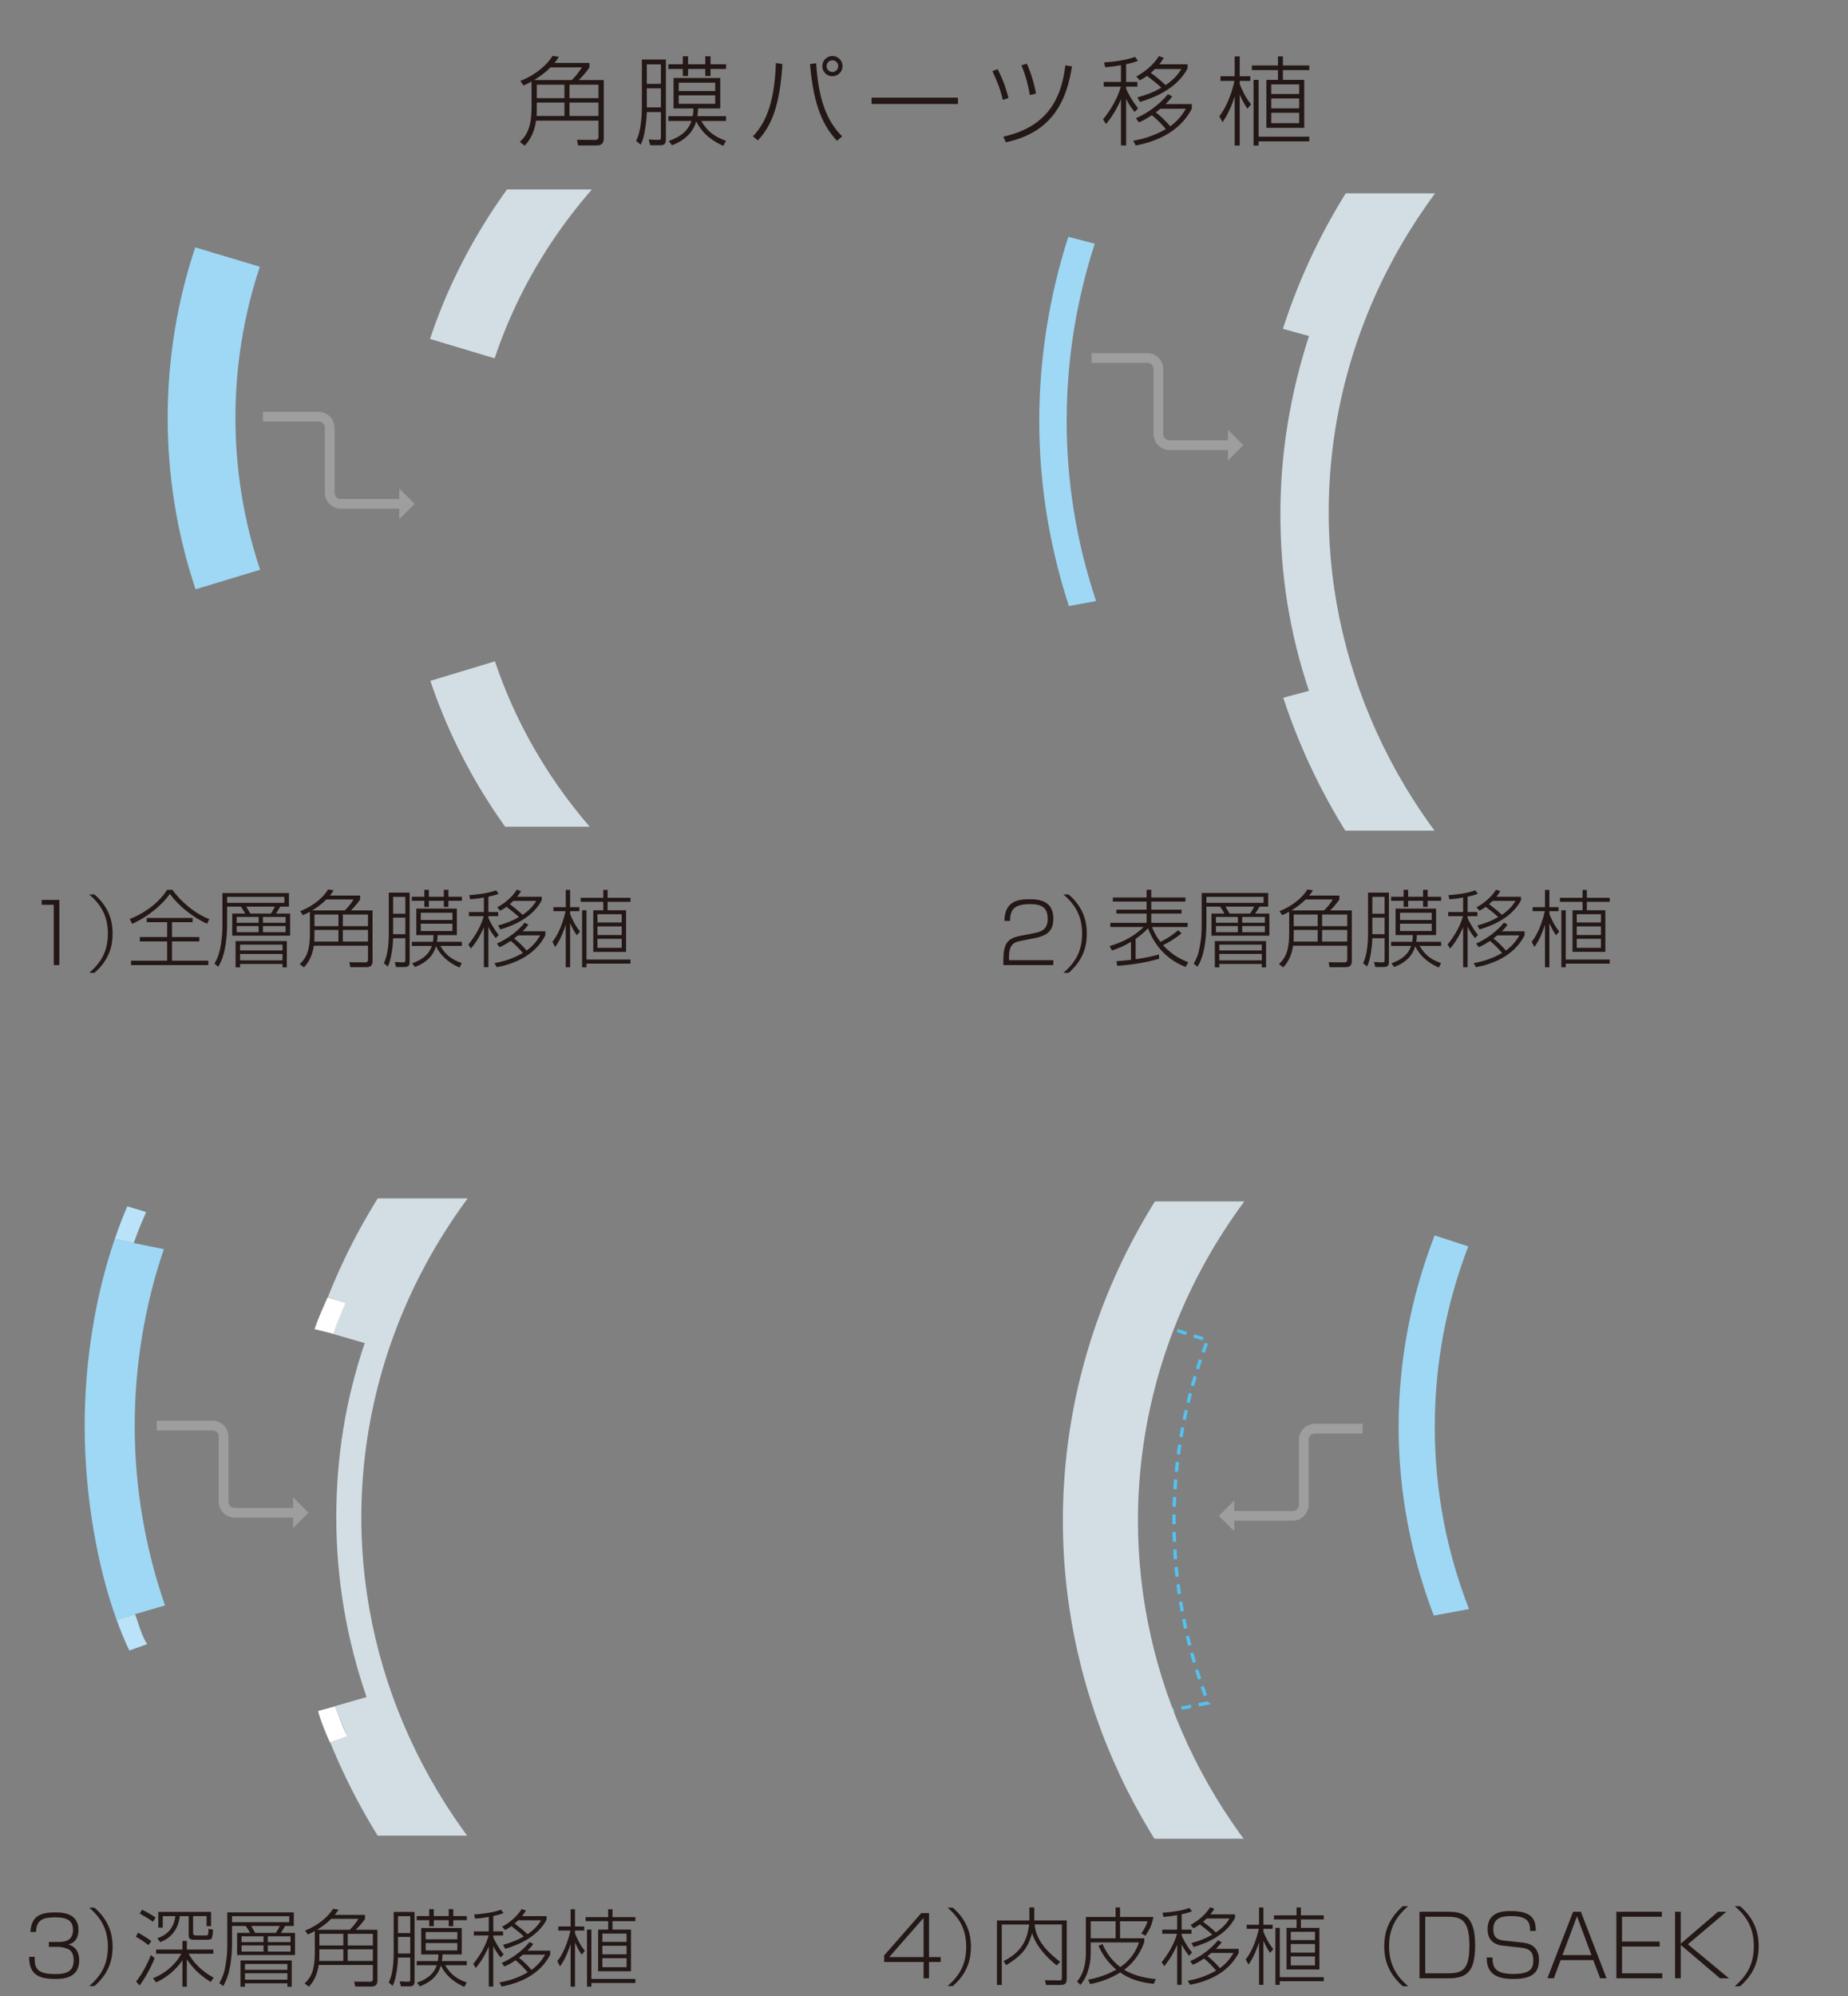 <?xml version="1.0" encoding="utf-8"?>
<!-- Generator: Adobe Illustrator 16.0.4, SVG Export Plug-In . SVG Version: 6.00 Build 0)  -->
<!DOCTYPE svg PUBLIC "-//W3C//DTD SVG 1.1//EN" "http://www.w3.org/Graphics/SVG/1.1/DTD/svg11.dtd">
<svg version="1.1" id="レイヤー_1" xmlns="http://www.w3.org/2000/svg" xmlns:xlink="http://www.w3.org/1999/xlink" x="0px"
	 y="0px" width="380px" height="410.253px" viewBox="0 -33.747 380 410.253" enable-background="new 0 -33.747 380 410.253"
	 xml:space="preserve">
<rect x="0" y="-33.747" width="380" height="410.253" fill="#808080" stroke="none"/>
<g>
	<g>
		<g>
			<defs>
				<rect id="SVGID_1_" x="14.748" y="5.192" width="148.653" height="130.979"/>
			</defs>
			<clipPath id="SVGID_2_">
				<use xlink:href="#SVGID_1_"  overflow="visible"/>
			</clipPath>
			<g clip-path="url(#SVGID_2_)">
				<g>
					<path fill="#D3DEE4" d="M101.712,39.907l-13.285-3.995c5.808-17.441,16.078-33.57,29.698-46.635l9.898,9.313
						C115.952,10.169,106.854,24.455,101.712,39.907z"/>
					<path fill="#D3DEE4" d="M120.958,155.251c-15.002-13.494-26.226-30.458-32.46-49.059l13.278-4.014
						c5.521,16.474,15.468,31.503,28.763,43.462L120.958,155.251z"/>
				</g>
			</g>
		</g>
	</g>
</g>
<g>
	<path fill="#9ED8F5" d="M294.823,298.312l7.243-1.344c-4.55-11.665-7.037-24.283-7.037-37.453c0-13.031,2.434-25.521,6.894-37.084
		L295,220.175c-4.814,12.426-7.406,25.709-7.406,39.34C287.593,272.871,290.115,285.983,294.823,298.312z"/>
</g>
<g>
	<path fill="none" stroke="#54C2F0" stroke-width="0.682" stroke-miterlimit="10" stroke-dasharray="2,1.6,0,0" d="
		M235.892,318.712l12.554-2.449c-4.55-11.664-7.036-24.283-7.036-37.453c0-13.031,2.434-25.521,6.893-37.082l-11.695-3.771
		c-4.812,12.426-10.721,27.223-10.721,40.854C225.885,292.165,231.183,306.384,235.892,318.712z"/>
</g>
<path fill="#FFFFFF" d="M68.906,316.961c0.913,2.229,1.332,3.854,2.547,6.174l-3.6,1.257c-0.534-1.076-2.035-4.688-2.438-6.47
	L68.906,316.961z"/>
<path fill="#FFFFFF" d="M64.679,239.44c0.825-2.422,1.723-4.349,2.684-6.534l3.821,1.146c-0.441,1.052-1.428,3.113-2.54,6.373
	L64.679,239.44z"/>
<path fill="#9ED8F5" d="M219.799,90.82c-3.991-12.198-6.098-25.012-6.098-38.047c0-12.908,2.103-25.814,5.97-37.843l5.44,1.413
	c-3.784,11.652-5.773,23.913-5.775,36.432c0.002,12.777,2.063,25.076,6.051,37.011L219.799,90.82z"/>
<path fill="#9ED8F5" d="M40.216,87.373c-3.807-11.358-5.735-23.218-5.735-35.247c0-11.949,1.905-23.735,5.664-35.033L53.43,21.08
	c-3.329,10.006-5.019,20.452-5.019,31.046c0,10.664,1.71,21.172,5.083,31.229L40.216,87.373z"/>
<g>
	<path fill="#9ED8F5" d="M33.925,296.222c-4.072-11.783-6.225-24.225-6.225-36.888c0-12.506,2.065-24.747,5.987-36.338l-6.172-1.25
		l-3.916-0.831c-3.844,11.177-6.188,24.629-6.188,38.419c0,14.878,2.762,29.403,6.572,39.86l3.783-1.168L33.925,296.222z"/>
	<path fill="#BAE2F8" d="M30.263,304.174c-1.285-1.993-1.66-3.997-2.496-6.147l-3.783,1.17c0.831,2.283,1.698,4.441,2.615,6.294
		L30.263,304.174z"/>
	<path fill="#BAE2F8" d="M30.056,215.373l-3.88-1.179c-0.93,2.113-1.773,4.385-2.575,6.721l3.916,0.831
		C28.628,218.485,29.614,216.424,30.056,215.373z"/>
</g>
<g>
	<g>
		<g>
			<defs>
				<rect id="SVGID_3_" x="0" y="212.562" width="148.653" height="130.978"/>
			</defs>
			<clipPath id="SVGID_4_">
				<use xlink:href="#SVGID_3_"  overflow="visible"/>
			</clipPath>
			<path clip-path="url(#SVGID_4_)" fill="#D3DEE4" d="M67.903,324.377l3.482-1.308c-1.005-2.354-1.661-3.994-2.496-6.146
				l6.487-1.862c-4.073-11.783-6.226-24.226-6.226-36.889c0-12.507,1.925-24.279,5.847-35.869l-6.491-1.878
				c1.112-3.26,2.098-5.321,2.54-6.373l-3.62-1.17l0.31-0.821c7.432-18.381,19.264-35.021,34.722-48.534l16.951,5.584
				c-28.402,21.565-45.11,54.236-45.11,89.061c0,33.504,15.699,65.389,42.418,86.939l-15,7.039
				C86.73,358.817,75.223,342.36,67.903,324.377z"/>
		</g>
	</g>
</g>
<g>
	<g>
		<g>
			<defs>
				<rect id="SVGID_5_" x="200.015" y="6" width="148.653" height="130.979"/>
			</defs>
			<clipPath id="SVGID_6_">
				<use xlink:href="#SVGID_5_"  overflow="visible"/>
			</clipPath>
			<path clip-path="url(#SVGID_6_)" fill="#D3DEE4" d="M300.75,165.593c-17.25-15.356-29.922-34.707-36.873-55.933l5.284-1.419
				c-3.986-11.931-5.875-23.714-5.877-36.491c0.002-12.518,2.098-24.778,5.884-36.43l-5.366-1.485
				c6.995-21.76,19.874-41.293,37.688-56.867l16.834,5.584c-28.401,21.566-45.109,54.237-45.109,89.06
				c0,33.505,15.699,65.389,42.418,86.942L300.75,165.593z"/>
		</g>
	</g>
</g>
<g>
	<g>
		<g>
			<defs>
				<rect id="SVGID_7_" x="188.721" y="213.197" width="148.652" height="130.978"/>
			</defs>
			<clipPath id="SVGID_8_">
				<use xlink:href="#SVGID_7_"  overflow="visible"/>
			</clipPath>
			<g clip-path="url(#SVGID_8_)">
				<g>
					<path fill="#D3DEE4" d="M263.253,374.3c-28.406-24.355-44.696-59.16-44.696-95.49c-0.002-42.789,22.308-82.651,59.679-106.643
						l8.645,12.152c-33.117,21.258-52.889,56.581-52.887,94.491c0,32.186,14.437,63.023,39.604,84.603L263.253,374.3z"/>
				</g>
			</g>
		</g>
	</g>
</g>
<g>
	<g>
		<path fill="none" stroke="#9E9E9F" stroke-width="2" stroke-miterlimit="10" d="M32.231,259.261h11.475
			c1.247,0,2.268,1.021,2.268,2.268v13.384c0,1.247,1.021,2.269,2.269,2.269h12.455"/>
		<g>
			<polygon fill="#9E9E9F" points="60.273,274.021 60.273,280.337 63.431,277.179 			"/>
		</g>
	</g>
</g>
<g>
	<g>
		<path fill="none" stroke="#9E9E9F" stroke-width="2" stroke-miterlimit="10" d="M54.056,51.892H65.53
			c1.247,0,2.269,1.021,2.269,2.268v13.383c0,1.247,1.021,2.268,2.268,2.268h12.457"/>
		<g>
			<polygon fill="#9E9E9F" points="82.098,66.652 82.098,72.969 85.255,69.811 			"/>
		</g>
	</g>
</g>
<g>
	<g>
		<path fill="none" stroke="#9E9E9F" stroke-width="2" stroke-miterlimit="10" d="M224.456,39.835h11.474
			c1.247,0,2.268,1.021,2.268,2.268v13.384c0,1.247,1.021,2.268,2.269,2.268h12.456"/>
		<g>
			<polygon fill="#9E9E9F" points="252.498,54.596 252.498,60.914 255.655,57.755 			"/>
		</g>
	</g>
</g>
<g>
	<g>
		<path fill="none" stroke="#9E9E9F" stroke-width="2" stroke-miterlimit="10" d="M280.201,259.896h-9.838
			c-1.246,0-2.268,1.021-2.268,2.269v13.383c0,1.247-1.021,2.269-2.268,2.269h-12.456"/>
		<g>
			<polygon fill="#9E9E9F" points="253.795,280.974 253.795,274.656 250.638,277.813 			"/>
		</g>
	</g>
</g>
<g>
	<path fill="#231815" d="M26.667,155.15c2.205-0.886,5.484-2.621,7.707-6.006h1.094c1.544,2.273,4.668,4.964,7.567,6.006
		l-0.451,0.972c-2.864-1.285-5.78-3.593-7.655-6.127c-1.475,2.1-4.374,4.634-7.741,6.127L26.667,155.15z M35.363,155.792v3.055
		h5.624v0.902h-5.624v3.958h7.465v0.902H26.946v-0.902h7.429v-3.958H28.75v-0.902h5.625v-3.055h-4.201v-0.868h9.425v0.868H35.363z"
		/>
	<path fill="#231815" d="M59.414,152.598h-1.789c-0.365,0.642-0.607,1.024-0.885,1.423h2.915v4.547H47.749v-4.547h2.674
		c-0.087-0.156-0.539-0.954-0.904-1.423h-2.812v3.316c0,1.284-0.035,6.282-1.839,9.042l-0.781-0.643
		c0.642-1.023,0.989-2.048,1.197-3.175c0.469-2.482,0.45-3.785,0.45-5.224v-6.11h13.679L59.414,152.598L59.414,152.598z
		 M58.476,150.584H46.707v1.232h11.769V150.584z M58.979,165.078h-0.885v-0.694h-8.73v0.694h-0.92v-5.398H58.98L58.979,165.078
		L58.979,165.078z M53.181,154.715h-4.513v1.199h4.513V154.715z M53.181,156.59h-4.513v1.267h4.513V156.59z M58.094,160.409h-8.73
		v1.197h8.73V160.409z M58.094,162.318h-8.73v1.319h8.73V162.318z M55.716,154.021c0.122-0.191,0.486-0.747,0.816-1.423h-5.885
		c0.277,0.469,0.694,1.198,0.816,1.423H55.716z M58.736,154.715h-4.669v1.199h4.669V154.715z M58.736,156.59h-4.669v1.267h4.669
		V156.59z"/>
	<path fill="#231815" d="M74.055,150.325v0.816c-0.556,0.797-1.25,1.614-1.91,2.239h4.461v10.327c0,0.781-0.189,1.336-1.318,1.336
		h-3.245l-0.208-1.006l3.246,0.018c0.503,0,0.59-0.243,0.59-0.59v-2.846H64.525c-0.364,2.638-1.527,3.922-2.014,4.46l-0.885-0.677
		c1.875-1.614,2.101-3.992,2.101-6.422v-4.339c-0.606,0.348-0.972,0.504-1.44,0.711l-0.556-0.815
		c3.298-1.319,5.104-3.368,5.729-4.46l1.146,0.156c-0.156,0.261-0.295,0.521-0.78,1.094h6.23V150.325z M67.111,151.123
		c-0.901,0.903-1.926,1.649-2.915,2.257h6.7c0.643-0.573,1.476-1.684,1.806-2.257H67.111z M64.664,158.152
		c0,1.006-0.018,1.302-0.035,1.631h4.964v-2.396h-4.929V158.152z M69.593,154.213h-4.929v2.394h4.929V154.213z M75.669,154.213
		h-5.173v2.394h5.173V154.213z M70.496,159.784h5.173v-2.396h-5.173V159.784z"/>
	<path fill="#231815" d="M84.235,149.717v14.18c0,0.938-0.295,1.111-1.164,1.111H81.44l-0.276-1.023l1.666,0.069
		c0.435,0.018,0.521-0.122,0.521-0.452v-4.513h-2.517c-0.019,0.469-0.053,1.44-0.278,2.899c-0.312,1.927-0.624,2.551-0.833,2.916
		l-0.798-0.693c0.973-1.858,1.024-4.947,1.024-6.214v-8.279L84.235,149.717L84.235,149.717z M83.35,150.584h-2.517v3.471h2.517
		V150.584z M83.35,154.854h-2.517v3.402h2.517V154.854z M88.193,149.144v1.423h3.072v-1.423h0.938v1.423h2.776v0.834h-2.776v1.249
		h-0.938v-1.249h-3.072v1.249h-0.938v-1.249h-2.568v-0.834h2.568v-1.423H88.193z M94.476,165.113
		c-1.284-0.59-3.489-1.684-4.825-4.374c-0.521,1.822-1.805,3.297-4.321,4.269l-0.572-0.763c2.256-0.799,3.489-1.91,4.044-3.576
		h-4.114v-0.851h4.339c0.104-0.59,0.122-1.006,0.122-1.371h-3.541v-5.433h8.332v5.433H89.98c-0.017,0.504-0.035,0.851-0.121,1.371
		h5.12v0.851h-4.442c1.196,1.996,2.413,2.812,4.426,3.542L94.476,165.113z M93.036,153.848h-6.51v1.492h6.51V153.848z
		 M93.036,156.104h-6.51v1.51h6.51V156.104z"/>
	<path fill="#231815" d="M101.932,159.072c-0.799-1.006-1.198-1.667-1.51-2.361v8.331h-0.92v-8.244
		c-0.122,0.312-1.042,2.517-2.672,4.426l-0.521-0.833c0.452-0.556,2.396-2.985,3.159-5.832H96.43v-0.851h3.072v-2.986
		c-1.423,0.26-2.135,0.313-2.812,0.365l-0.208-0.851c1.598-0.104,3.939-0.382,5.521-0.989l0.538,0.694
		c-0.435,0.174-0.798,0.33-2.118,0.608v3.159h2.013v0.851h-2.013v0.364c0.277,0.66,0.955,2.013,2.135,3.506L101.932,159.072z
		 M101.688,164.21c1.25-0.226,3.438-0.712,5.815-2.083c-0.573-0.711-1.701-1.875-2.482-2.482c-1.196,0.799-1.753,1.042-2.326,1.285
		l-0.521-0.746c2.274-0.972,4.392-2.655,5.711-4.288l0.763,0.399c-0.243,0.347-0.521,0.711-1.196,1.372h4.686v0.833
		c-2.256,4.375-6.821,5.954-9.998,6.543L101.688,164.21z M111.391,150.567v0.729c-1.736,3.297-5.311,5.05-8.504,5.988l-0.452-0.816
		c1.685-0.452,2.951-0.972,4.271-1.718c-0.607-0.607-1.06-0.955-2.552-2.118c-0.556,0.417-0.954,0.625-1.302,0.798l-0.607-0.693
		c1.493-0.799,3.055-2.066,4.026-3.628l0.868,0.312c-0.191,0.313-0.399,0.66-0.798,1.146H111.391z M105.56,151.417
		c-0.279,0.278-0.398,0.382-0.729,0.677c0.416,0.295,2.048,1.58,2.638,2.188c1.805-1.214,2.482-2.343,2.795-2.863L105.56,151.417
		L105.56,151.417z M106.531,158.499c-0.226,0.192-0.485,0.382-0.815,0.643c0.781,0.573,1.961,1.718,2.568,2.482
		c1.579-1.11,2.396-2.447,2.795-3.125H106.531z"/>
	<path fill="#231815" d="M118.621,158.482c-0.227-0.295-0.747-1.024-1.389-2.482v9.061h-0.901v-8.766
		c-0.33,1.076-1.042,3.038-2.17,4.6l-0.572-1.059c0.277-0.347,1.805-2.256,2.708-6.3h-2.5v-0.833h2.535v-3.542h0.901v3.542h1.893
		v0.833h-1.893v0.573c0.208,0.555,0.954,2.343,2.031,3.593L118.621,158.482z M124.939,149.161v1.615h4.704v0.833h-4.704v1.736h3.803
		v8.557h-6.753v-8.557h2.065v-1.736h-4.651v-0.833h4.651v-1.615H124.939z M129.643,164.313H120.6v0.747h-0.902v-11.716h0.902v10.137
		h9.043V164.313z M127.837,154.16h-4.981v1.701h4.981V154.16z M127.837,156.66h-4.981v1.771h4.981V156.66z M127.837,159.211h-4.981
		v1.857h4.981V159.211z"/>
</g>
<g>
	<path fill="#231815" d="M30.538,366.05c-1.06-0.851-2.344-1.597-2.604-1.734l0.468-0.834c0.018,0.019,1.753,0.973,2.708,1.736
		L30.538,366.05z M31.805,368.724c-0.903,2.291-2.481,4.859-3.106,5.606l-0.712-0.815c1.181-1.406,2.465-3.871,3.038-5.434
		L31.805,368.724z M31.44,361.243c-0.625-0.469-1.059-0.747-2.708-1.701l0.469-0.781c1.146,0.572,1.822,0.953,2.795,1.613
		L31.44,361.243z M37.515,366.952v-1.77h0.902v1.77h5.451v0.869h-5.069c0.851,1.666,2.725,3.644,5.137,4.91l-0.624,0.887
		c-2.188-1.371-3.559-2.725-4.896-4.652v5.625h-0.902v-5.451c-1.319,2.031-3.419,3.663-5.416,4.564l-0.643-0.852
		c3.106-1.23,5.052-3.472,5.814-5.031H32.1v-0.869H37.515L37.515,366.952z M39.702,363.481c0,0.209,0,0.571,0.556,0.571h2.117
		c0.451,0,0.451-0.12,0.521-1.37l0.92,0.207c-0.155,1.842-0.174,2.049-1.18,2.049h-2.794c-0.903,0-1.042-0.416-1.042-0.918v-3.941
		h-1.823c-0.138,1.301-0.763,4.113-4.025,5.346l-0.591-0.798c2.569-0.867,3.472-2.673,3.697-4.548h-2.586v2.361h-0.92v-3.229H43.4
		v2.935h-0.92v-2.066h-2.776L39.702,363.481L39.702,363.481z"/>
	<path fill="#231815" d="M60.419,362.11H58.63c-0.365,0.641-0.607,1.023-0.885,1.424h2.917v4.547H48.754v-4.547h2.674
		c-0.087-0.156-0.539-0.955-0.903-1.424h-2.812v3.313c0,1.285-0.035,6.283-1.839,9.043l-0.782-0.643
		c0.642-1.022,0.989-2.048,1.197-3.175c0.469-2.483,0.451-3.784,0.451-5.227v-6.107h13.678L60.419,362.11L60.419,362.11z
		 M59.481,360.097H47.713v1.232h11.768V360.097z M59.985,374.591H59.1v-0.695h-8.73v0.695h-0.92v-5.398h10.535V374.591z
		 M54.188,364.228h-4.513v1.197h4.513V364.228z M54.188,366.103h-4.513v1.268h4.513V366.103z M59.1,369.921h-8.73v1.197h8.73
		V369.921z M59.1,371.829h-8.73v1.32h8.73V371.829z M56.722,363.534c0.122-0.191,0.486-0.748,0.816-1.424h-5.885
		c0.277,0.469,0.694,1.197,0.816,1.424H56.722z M59.741,364.228h-4.67v1.197h4.67V364.228z M59.741,366.103h-4.67v1.268h4.67
		V366.103z"/>
	<path fill="#231815" d="M75.06,359.837v0.816c-0.555,0.797-1.25,1.613-1.91,2.236h4.461v10.327c0,0.782-0.19,1.339-1.318,1.339
		h-3.246l-0.208-1.009l3.246,0.019c0.503,0,0.59-0.242,0.59-0.59v-2.848H65.531c-0.364,2.639-1.527,3.924-2.014,4.462l-0.886-0.678
		c1.875-1.615,2.101-3.992,2.101-6.422v-4.341c-0.606,0.349-0.972,0.505-1.439,0.713l-0.557-0.816
		c3.299-1.318,5.104-3.367,5.729-4.46l1.146,0.156c-0.156,0.26-0.295,0.521-0.78,1.094L75.06,359.837L75.06,359.837z
		 M68.117,360.636c-0.902,0.902-1.927,1.648-2.915,2.256h6.699c0.643-0.572,1.476-1.684,1.806-2.256H68.117z M65.669,367.665
		c0,1.006-0.018,1.301-0.035,1.631h4.964v-2.395h-4.929V367.665z M70.599,363.726H65.67v2.396h4.929V363.726z M76.675,363.726
		h-5.173v2.396h5.173V363.726z M71.502,369.296h5.173v-2.395h-5.173V369.296z"/>
	<path fill="#231815" d="M85.241,359.229v14.18c0,0.938-0.295,1.111-1.164,1.111h-1.632l-0.276-1.023l1.666,0.068
		c0.435,0.018,0.521-0.121,0.521-0.451v-4.514h-2.517c-0.018,0.471-0.052,1.439-0.278,2.898c-0.312,1.927-0.625,2.552-0.833,2.917
		l-0.798-0.694c0.973-1.857,1.024-4.947,1.024-6.214v-8.278H85.241L85.241,359.229z M84.356,360.097h-2.517v3.471h2.517V360.097z
		 M84.356,364.366h-2.517v3.402h2.517V364.366z M89.198,358.657v1.422h3.073v-1.422h0.938v1.422h2.776v0.834h-2.776v1.248h-0.938
		v-1.248h-3.073v1.248H88.26v-1.248h-2.569v-0.834h2.569v-1.422H89.198z M95.481,374.626c-1.284-0.592-3.487-1.686-4.825-4.375
		c-0.521,1.822-1.806,3.297-4.321,4.27l-0.573-0.764c2.257-0.799,3.489-1.908,4.044-3.576h-4.114v-0.85h4.339
		c0.105-0.591,0.122-1.006,0.122-1.371h-3.541v-5.434h8.332v5.434h-3.958c-0.017,0.503-0.034,0.852-0.121,1.371h5.121v0.85h-4.443
		c1.196,1.996,2.413,2.812,4.426,3.541L95.481,374.626z M94.042,363.36h-6.509v1.492h6.509V363.36z M94.042,365.616h-6.509v1.511
		h6.509V365.616z"/>
	<path fill="#231815" d="M102.938,368.585c-0.799-1.008-1.197-1.668-1.51-2.361v8.332h-0.92v-8.244
		c-0.122,0.312-1.042,2.517-2.673,4.426l-0.521-0.834c0.452-0.555,2.396-2.985,3.159-5.832h-3.037v-0.85h3.072v-2.984
		c-1.423,0.26-2.136,0.312-2.812,0.363l-0.207-0.852c1.597-0.104,3.939-0.381,5.52-0.988l0.538,0.693
		c-0.435,0.174-0.798,0.33-2.117,0.607v3.158h2.013v0.852h-2.013v0.363c0.277,0.66,0.955,2.015,2.135,3.508L102.938,368.585z
		 M102.694,373.722c1.25-0.225,3.438-0.711,5.815-2.082c-0.572-0.713-1.701-1.875-2.482-2.481c-1.197,0.798-1.753,1.041-2.325,1.282
		l-0.521-0.746c2.274-0.971,4.392-2.654,5.711-4.286l0.763,0.399c-0.241,0.346-0.52,0.711-1.196,1.37h4.686v0.833
		c-2.256,4.375-6.821,5.954-9.998,6.545L102.694,373.722z M112.396,360.079v0.729c-1.735,3.299-5.311,5.053-8.504,5.99l-0.452-0.816
		c1.685-0.453,2.951-0.973,4.271-1.719c-0.607-0.606-1.06-0.955-2.551-2.117c-0.557,0.416-0.955,0.625-1.303,0.799l-0.607-0.694
		c1.493-0.799,3.055-2.065,4.026-3.627l0.868,0.312c-0.19,0.313-0.398,0.659-0.798,1.146h5.05V360.079z M106.565,360.931
		c-0.277,0.277-0.398,0.381-0.729,0.676c0.416,0.295,2.048,1.58,2.638,2.188c1.805-1.215,2.481-2.344,2.795-2.862h-4.704V360.931z
		 M107.537,368.011c-0.227,0.191-0.486,0.383-0.816,0.645c0.781,0.572,1.961,1.718,2.568,2.48c1.58-1.109,2.396-2.445,2.795-3.125
		H107.537z"/>
	<path fill="#231815" d="M119.626,367.995c-0.227-0.295-0.746-1.025-1.389-2.482v9.062h-0.901v-8.767
		c-0.33,1.076-1.042,3.037-2.17,4.601l-0.572-1.06c0.277-0.348,1.804-2.257,2.708-6.302h-2.5v-0.833h2.534v-3.541h0.901v3.541h1.893
		v0.833h-1.893v0.573c0.208,0.555,0.955,2.343,2.031,3.593L119.626,367.995z M125.945,358.673v1.615h4.704v0.832h-4.704v1.736h3.802
		v8.558h-6.752v-8.558h2.064v-1.736h-4.65v-0.832h4.65v-1.615H125.945z M130.648,373.825h-9.043v0.748h-0.901v-11.717h0.901v10.137
		h9.043V373.825z M128.843,363.672h-4.981v1.702h4.981V363.672z M128.843,366.173h-4.981v1.77h4.981V366.173z M128.843,368.724
		h-4.981v1.857h4.981V368.724z"/>
</g>
<g>
	<path fill="#231815" d="M243.791,164.991c-5.174-1.962-7.169-6.37-7.726-7.949c-0.852,0.919-1.753,1.614-2.552,2.186v4.184
		c2.274-0.312,3.749-0.695,4.792-0.99l0.051,0.885c-3.384,0.99-6.543,1.302-8.608,1.458l-0.19-0.955
		c0.746-0.052,1.632-0.104,3.003-0.278v-3.698c-1.719,1.06-3.264,1.562-3.922,1.771l-0.487-0.902
		c4.428-1.268,6.598-3.506,7.013-3.923h-6.855v-0.851h7.464v-1.91h-6.214v-0.797h6.214v-1.666h-6.942v-0.834h6.942v-1.598h0.955
		v1.598h7.029v0.834h-7.029v1.666h6.23v0.797h-6.23v1.91h7.48v0.851h-7.324c0.449,1.198,1.005,2.1,1.734,3.073
		c1.631-0.817,2.655-1.563,3.646-2.414l0.693,0.643c-1.579,1.284-2.935,2.03-3.802,2.428c2.031,2.258,4.2,3.143,5.189,3.508
		L243.791,164.991z"/>
	<path fill="#231815" d="M260.775,152.599h-1.789c-0.363,0.641-0.604,1.024-0.885,1.421h2.916v4.549h-11.908v-4.549h2.674
		c-0.086-0.156-0.536-0.953-0.9-1.421h-2.812v3.314c0,1.286-0.034,6.284-1.839,9.043l-0.782-0.641
		c0.644-1.024,0.989-2.049,1.198-3.177c0.469-2.481,0.451-3.783,0.451-5.225v-6.109h13.678L260.775,152.599L260.775,152.599z
		 M259.837,150.584h-11.77v1.232h11.77V150.584z M260.339,165.078h-0.884v-0.695h-8.731v0.695h-0.92v-5.398h10.535V165.078z
		 M254.542,154.715h-4.513v1.197h4.513V154.715z M254.542,156.591h-4.513v1.265h4.513V156.591z M259.456,160.409h-8.731v1.197h8.731
		V160.409z M259.456,162.317h-8.731v1.319h8.731V162.317z M257.078,154.02c0.121-0.19,0.485-0.746,0.814-1.421h-5.884
		c0.277,0.469,0.695,1.197,0.816,1.421H257.078z M260.097,154.715h-4.668v1.197h4.668V154.715z M260.097,156.591h-4.668v1.265h4.668
		V156.591z"/>
	<path fill="#231815" d="M275.416,150.325v0.815c-0.556,0.797-1.25,1.615-1.91,2.239h4.462v10.328c0,0.78-0.19,1.337-1.319,1.337
		h-3.246l-0.207-1.008l3.245,0.018c0.503,0,0.591-0.243,0.591-0.591v-2.846h-11.143c-0.366,2.639-1.529,3.921-2.016,4.46
		l-0.886-0.677c1.875-1.615,2.101-3.992,2.101-6.422v-4.338c-0.605,0.346-0.97,0.502-1.439,0.71l-0.555-0.816
		c3.297-1.319,5.103-3.368,5.727-4.46l1.146,0.156c-0.157,0.261-0.296,0.52-0.781,1.094L275.416,150.325L275.416,150.325z
		 M268.473,151.123c-0.903,0.903-1.927,1.648-2.916,2.256h6.7c0.643-0.574,1.475-1.683,1.805-2.256H268.473z M266.025,158.151
		c0,1.007-0.018,1.302-0.032,1.631h4.964v-2.396h-4.932V158.151z M270.956,154.213h-4.932v2.395h4.932V154.213z M277.031,154.213
		h-5.174v2.395h5.174V154.213z M271.857,159.783h5.174v-2.395h-5.174V159.783z"/>
	<path fill="#231815" d="M285.597,149.715v14.182c0,0.937-0.295,1.111-1.164,1.111h-1.631l-0.277-1.023l1.667,0.068
		c0.434,0.017,0.521-0.123,0.521-0.452v-4.513h-2.519c-0.017,0.47-0.051,1.44-0.278,2.899c-0.312,1.926-0.623,2.55-0.832,2.917
		l-0.798-0.695c0.972-1.857,1.023-4.946,1.023-6.214v-8.28H285.597z M284.712,150.584h-2.519v3.472h2.519V150.584z M284.712,154.854
		h-2.519v3.402h2.519V154.854z M289.554,149.144v1.423h3.072v-1.423h0.938v1.423h2.775v0.835h-2.775v1.248h-0.938v-1.248h-3.072
		v1.248h-0.938v-1.248h-2.568v-0.835h2.568v-1.423H289.554z M295.837,165.111c-1.283-0.59-3.489-1.682-4.825-4.372
		c-0.521,1.821-1.806,3.296-4.323,4.269l-0.571-0.763c2.257-0.799,3.488-1.91,4.045-3.577h-4.113v-0.85h4.339
		c0.104-0.59,0.121-1.006,0.121-1.372h-3.541v-5.432h8.332v5.432h-3.957c-0.018,0.505-0.035,0.852-0.121,1.372h5.118v0.85h-4.441
		c1.197,1.998,2.412,2.812,4.427,3.541L295.837,165.111z M294.398,153.847h-6.51v1.492h6.51V153.847z M294.398,156.104h-6.51v1.51
		h6.51V156.104z"/>
	<path fill="#231815" d="M303.294,159.072c-0.802-1.005-1.199-1.667-1.512-2.361v8.333h-0.921v-8.246
		c-0.121,0.312-1.041,2.517-2.673,4.426l-0.521-0.834c0.45-0.555,2.396-2.985,3.157-5.831h-3.036v-0.851h3.071v-2.985
		c-1.422,0.261-2.135,0.312-2.811,0.364l-0.209-0.85c1.598-0.105,3.939-0.383,5.52-0.99l0.537,0.695
		c-0.434,0.173-0.798,0.329-2.116,0.607v3.159h2.014v0.851h-2.014v0.365c0.276,0.66,0.954,2.013,2.134,3.505L303.294,159.072z
		 M303.049,164.209c1.25-0.224,3.438-0.712,5.814-2.083c-0.572-0.712-1.702-1.874-2.481-2.482c-1.197,0.8-1.752,1.042-2.326,1.285
		l-0.521-0.746c2.275-0.972,4.393-2.656,5.711-4.287l0.765,0.4c-0.242,0.346-0.521,0.711-1.196,1.371h4.684v0.833
		c-2.255,4.374-6.819,5.955-9.995,6.545L303.049,164.209z M312.752,150.567v0.729c-1.735,3.297-5.312,5.05-8.505,5.988l-0.451-0.816
		c1.684-0.451,2.95-0.973,4.27-1.72c-0.606-0.607-1.059-0.953-2.551-2.116c-0.556,0.417-0.955,0.624-1.302,0.797l-0.608-0.692
		c1.494-0.8,3.057-2.065,4.027-3.629l0.868,0.312c-0.191,0.314-0.399,0.662-0.799,1.146L312.752,150.567L312.752,150.567z
		 M306.921,151.419c-0.279,0.277-0.4,0.379-0.73,0.674c0.416,0.295,2.049,1.581,2.639,2.188c1.806-1.214,2.482-2.344,2.796-2.862
		H306.921z M307.892,158.499c-0.226,0.192-0.484,0.382-0.815,0.643c0.78,0.574,1.962,1.718,2.568,2.483
		c1.58-1.113,2.396-2.449,2.796-3.125L307.892,158.499L307.892,158.499z"/>
	<path fill="#231815" d="M319.982,158.482c-0.225-0.295-0.746-1.024-1.389-2.481v9.06h-0.901v-8.765
		c-0.329,1.075-1.042,3.036-2.171,4.599l-0.571-1.06c0.276-0.347,1.806-2.255,2.707-6.3h-2.499v-0.832h2.534v-3.542h0.901v3.542
		h1.893v0.832h-1.893v0.574c0.21,0.556,0.955,2.344,2.032,3.592L319.982,158.482z M326.3,149.161v1.615h4.703v0.833H326.3v1.736
		h3.802v8.556h-6.753v-8.556h2.065v-1.736h-4.651v-0.833h4.651v-1.615H326.3z M331.003,164.314h-9.041v0.746h-0.902v-11.716h0.902
		v10.135h9.041V164.314z M329.198,154.159h-4.979v1.703h4.979V154.159z M329.198,156.659h-4.979v1.77h4.979V156.659z
		 M329.198,159.211h-4.979v1.858h4.979V159.211z"/>
</g>
<g>
	<path fill="#231815" d="M212.676,358.298v2.672h6.682v11.699c0,1.248-0.226,1.561-1.389,1.561h-2.881l-0.21-0.971l2.97,0.033
		c0.417,0,0.503-0.104,0.503-0.539v-10.951h-5.604c0.174,1.752,0.884,4.393,5.258,7.674l-0.729,0.744
		c-2.171-1.787-4.167-3.904-5.052-6.613c-0.764,2.621-1.633,4.306-5.311,6.545l-0.574-0.815c4.375-2.101,5.018-5.414,5.277-7.532
		h-5.625v12.428h-0.988v-13.26h6.664v-2.673L212.676,358.298L212.676,358.298z"/>
	<path fill="#231815" d="M237.262,374.006c-2.464-0.229-4.911-0.903-6.925-2.345c-1.874,1.215-3.992,1.943-6.179,2.395l-0.399-0.918
		c0.799-0.156,3.28-0.607,5.779-2.066c-2.344-1.926-3.316-4.147-3.646-4.895l0.816-0.348c0.555,1.232,1.544,3.126,3.661,4.721
		c2.466-1.684,3.401-3.749,3.837-5.068h-9.93v2.256c0,1.269-0.242,4.322-2.116,6.476l-0.694-0.712
		c1.353-1.458,1.822-3.854,1.822-5.745v-7.496h6.108v-1.961h0.92v1.961h6.855c-0.226,1.318-0.677,2.464-1.631,3.853l-0.868-0.467
		c0.606-0.818,1.007-1.582,1.302-2.502h-5.658v3.489h4.981v0.763c-0.417,1.182-1.371,3.629-4.131,5.711
		c1.388,0.852,3.454,1.647,6.491,1.91L237.262,374.006z M224.28,361.144v3.488h5.12v-3.488H224.28z"/>
	<path fill="#231815" d="M244.493,368.226c-0.8-1.008-1.198-1.668-1.511-2.36v8.332h-0.921v-8.247
		c-0.121,0.312-1.041,2.517-2.672,4.427l-0.521-0.833c0.45-0.554,2.396-2.984,3.159-5.833h-3.037v-0.849h3.07v-2.986
		c-1.422,0.262-2.135,0.312-2.811,0.366l-0.209-0.853c1.598-0.104,3.939-0.381,5.52-0.988l0.538,0.693
		c-0.435,0.172-0.798,0.328-2.117,0.606v3.159h2.014v0.85h-2.014v0.366c0.276,0.659,0.954,2.013,2.136,3.507L244.493,368.226z
		 M244.25,373.362c1.25-0.227,3.438-0.713,5.813-2.084c-0.571-0.711-1.7-1.873-2.481-2.481c-1.196,0.8-1.753,1.042-2.326,1.284
		l-0.521-0.746c2.274-0.973,4.393-2.657,5.711-4.287l0.764,0.398c-0.243,0.348-0.521,0.713-1.197,1.371h4.688v0.834
		c-2.258,4.373-6.822,5.953-9.998,6.545L244.25,373.362z M253.952,359.719v0.729c-1.735,3.297-5.312,5.05-8.506,5.99l-0.45-0.818
		c1.684-0.451,2.95-0.971,4.27-1.719c-0.605-0.605-1.059-0.953-2.551-2.117c-0.555,0.416-0.954,0.625-1.303,0.8l-0.607-0.694
		c1.494-0.799,3.057-2.064,4.027-3.629l0.868,0.313c-0.19,0.312-0.399,0.659-0.799,1.145H253.952L253.952,359.719z M248.121,360.569
		c-0.279,0.279-0.399,0.381-0.729,0.677c0.415,0.296,2.047,1.579,2.637,2.187c1.807-1.215,2.483-2.342,2.796-2.861h-4.703V360.569z
		 M249.093,367.651c-0.227,0.188-0.487,0.382-0.817,0.642c0.782,0.573,1.962,1.72,2.569,2.481c1.58-1.109,2.396-2.446,2.795-3.123
		H249.093z"/>
	<path fill="#231815" d="M261.181,367.636c-0.225-0.295-0.745-1.025-1.389-2.484v9.062h-0.901v-8.765
		c-0.329,1.074-1.042,3.037-2.17,4.599l-0.572-1.058c0.278-0.348,1.807-2.256,2.708-6.303h-2.5v-0.83h2.534v-3.543h0.901v3.543
		h1.894v0.83h-1.894v0.573c0.209,0.556,0.955,2.345,2.032,3.595L261.181,367.636z M267.501,358.313v1.614h4.703v0.832h-4.703v1.735
		h3.801v8.559h-6.753v-8.559h2.064v-1.735h-4.649v-0.832h4.649v-1.614H267.501z M272.205,373.466h-9.044v0.746h-0.901v-11.716h0.901
		v10.138h9.044V373.466z M270.398,363.312h-4.979v1.701h4.979V363.312z M270.398,365.812h-4.979v1.771h4.979V365.812z
		 M270.398,368.362h-4.979v1.856h4.979V368.362z"/>
	<path fill="#231815" d="M289.554,358.036c-2.206,1.91-3.924,4.234-3.924,8.227c0,3.993,1.718,6.318,3.924,8.229h-1.095
		c-3.298-2.846-3.818-5.952-3.818-8.229c0-2.273,0.521-5.381,3.818-8.227H289.554z"/>
	<path fill="#231815" d="M297.408,359.183c3.021,0,5.918,0.328,5.918,6.803c0,5.414-1.526,6.873-5.536,6.873h-5.901v-13.676H297.408
		z M293.07,360.206v11.629h4.808c3.211,0,4.271-1.146,4.271-5.814c0-5.556-2.066-5.813-4.705-5.813L293.07,360.206L293.07,360.206z"
		/>
	<path fill="#231815" d="M314.634,363.12c0-1.698-0.364-3.053-3.889-3.053c-2.533,0-3.681,0.746-3.681,2.758
		c0,1.371,0.574,2.102,2.102,2.273l3.68,0.398c1.109,0.122,3.609,0.4,3.609,3.611c0,2.654-1.423,3.889-5.311,3.889
		c-4.357,0-5.398-1.771-5.434-4.409h1.196c0,1.927,0.416,3.386,4.271,3.386c3.507,0,4.115-1.129,4.115-2.779
		c0-1.457-0.471-2.411-2.448-2.619l-3.819-0.416c-2.117-0.227-3.141-1.459-3.141-3.368c0-3.747,3.419-3.747,4.771-3.747
		c4.723,0,5.122,2.012,5.155,4.076H314.634z"/>
	<path fill="#231815" d="M320.906,369.128l-1.389,3.73h-1.336l5.294-13.676h1.597l5.276,13.676h-1.318l-1.405-3.73H320.906z
		 M327.241,368.086l-2.968-7.968l-2.985,7.968H327.241z"/>
	<path fill="#231815" d="M341.724,359.183v1.023h-8.193v5.104h7.742v1.023h-7.742v5.502h8.281v1.023h-9.442v-13.676H341.724
		L341.724,359.183z"/>
	<path fill="#231815" d="M353.275,359.183h1.718l-7.915,6.683l8.437,6.993h-1.839l-8.072-6.854v6.854h-1.163v-13.676h1.163v6.562
		L353.275,359.183z"/>
	<path fill="#231815" d="M357.812,358.036c3.298,2.846,3.818,5.951,3.818,8.227s-0.521,5.383-3.818,8.229h-1.096
		c2.207-1.909,3.924-4.235,3.924-8.229c0-3.992-1.717-6.316-3.924-8.227H357.812z"/>
</g>
<g>
	<path fill="#231815" d="M12.207,151.214v13.395h-1.156v-12.392H8.569v-1.003H12.207z"/>
	<path fill="#231815" d="M19.415,150.092c3.229,2.788,3.739,5.831,3.739,8.057c0,2.227-0.51,5.27-3.739,8.057h-1.071
		c2.159-1.87,3.842-4.147,3.842-8.057s-1.683-6.187-3.842-8.057H19.415z"/>
</g>
<g>
	<path fill="#231815" d="M7.141,368.456c-0.051,1.904,0.102,3.536,4.046,3.536c1.632,0,3.96-0.034,3.96-2.806
		c0-0.577-0.067-1.887-1.224-2.361c-0.204-0.086-1.037-0.426-2.022-0.426h-1.854v-1.003h1.887c0.97,0,3.077,0,3.077-2.464
		c0-2.092-1.445-2.602-3.654-2.602c-2.482,0-3.893,0.493-3.944,3.009H6.258c0.17-3.366,2.192-4.012,5.065-4.012
		c1.207,0,4.811,0,4.811,3.553c0,2.481-1.53,2.872-2.091,3.026c0.561,0.17,2.243,0.713,2.243,3.264c0,3.807-3.586,3.824-4.912,3.824
		c-3.502,0-5.389-0.952-5.389-4.539H7.141z"/>
	<path fill="#231815" d="M19.415,358.343c3.229,2.787,3.739,5.83,3.739,8.057s-0.51,5.27-3.739,8.057h-1.071
		c2.159-1.869,3.842-4.146,3.842-8.057s-1.683-6.188-3.842-8.057H19.415z"/>
</g>
<g>
	<path fill="#231815" d="M191.035,359.464v9.043h2.396v1.004h-2.396v3.348h-1.122v-3.348h-8.108v-1.344l7.632-8.703H191.035z
		 M189.914,360.45l-7.071,8.057h7.071V360.45z"/>
	<path fill="#231815" d="M195.914,358.343c3.229,2.787,3.739,5.83,3.739,8.057s-0.51,5.27-3.739,8.057h-1.071
		c2.159-1.869,3.842-4.146,3.842-8.057s-1.683-6.188-3.842-8.057H195.914z"/>
</g>
<g>
	<path fill="#231815" d="M210.137,159.594c-1.632,0.323-2.669,0.612-2.669,3.57v0.442h9.128v1.003h-10.284v-0.374
		c0-1.632,0.052-2.38,0.307-3.264c0.51-1.836,2.158-2.159,3.246-2.38l2.686-0.527c1.377-0.272,2.89-0.629,2.89-2.958
		c0-2.465-1.444-3.026-3.637-3.026c-3.196,0-4.114,1.088-4.114,3.451h-1.155c0.051-3.706,2.294-4.454,4.997-4.454
		c1.598,0,5.065,0,5.065,3.961c0,2.176-0.85,3.434-3.723,4.011L210.137,159.594z"/>
	<path fill="#231815" d="M219.741,150.092c3.229,2.788,3.739,5.831,3.739,8.057c0,2.227-0.51,5.27-3.739,8.057h-1.071
		c2.159-1.87,3.842-4.147,3.842-8.057s-1.683-6.187-3.842-8.057H219.741z"/>
</g>
<g>
	<path fill="#231815" d="M121.205-20.814v0.94c-0.641,0.92-1.44,1.86-2.201,2.581h5.142v11.902c0,0.9-0.22,1.541-1.521,1.541h-3.74
		l-0.24-1.161l3.74,0.02c0.58,0,0.681-0.28,0.681-0.68v-3.28h-12.843c-0.42,3.041-1.761,4.521-2.32,5.141l-1.021-0.78
		c2.16-1.86,2.42-4.601,2.42-7.402v-5.001c-0.699,0.4-1.12,0.58-1.66,0.82l-0.64-0.94c3.801-1.52,5.881-3.881,6.602-5.141l1.32,0.18
		c-0.181,0.3-0.341,0.6-0.9,1.26H121.205z M113.203-19.894c-1.04,1.04-2.221,1.9-3.36,2.601h7.722c0.739-0.66,1.7-1.94,2.08-2.601
		H113.203z M110.383-11.792c0,1.16-0.021,1.5-0.04,1.88h5.721v-2.761h-5.681V-11.792z M116.063-16.333h-5.681v2.761h5.681V-16.333z
		 M123.065-16.333h-5.962v2.761h5.962V-16.333z M117.103-9.912h5.962v-2.761h-5.962V-9.912z"/>
	<path fill="#231815" d="M136.923-21.515v16.344c0,1.08-0.34,1.28-1.34,1.28h-1.881l-0.32-1.18l1.921,0.08
		c0.5,0.02,0.6-0.14,0.6-0.52v-5.201h-2.9c-0.02,0.54-0.06,1.661-0.32,3.341c-0.359,2.221-0.72,2.94-0.96,3.361l-0.92-0.8
		c1.12-2.141,1.181-5.701,1.181-7.162v-9.542H136.923z M135.902-20.514h-2.9v4h2.9V-20.514z M135.902-15.593h-2.9v3.921h2.9V-15.593
		z M141.484-22.175v1.641h3.54v-1.641h1.08v1.641h3.201v0.96h-3.201v1.44h-1.08v-1.44h-3.54v1.44h-1.081v-1.44h-2.96v-0.96h2.96
		v-1.641H141.484z M148.725-3.771c-1.48-0.68-4.021-1.94-5.562-5.041c-0.6,2.101-2.08,3.801-4.98,4.921l-0.66-0.88
		c2.601-0.92,4.021-2.201,4.661-4.121h-4.741v-0.98h5.001c0.12-0.68,0.14-1.16,0.14-1.581h-4.081v-6.261h9.603v6.261h-4.562
		c-0.02,0.581-0.039,0.98-0.14,1.581h5.901v0.98h-5.121c1.38,2.301,2.78,3.241,5.102,4.081L148.725-3.771z M147.065-16.753h-7.502
		v1.72h7.502V-16.753z M147.065-14.153h-7.502v1.74h7.502V-14.153z"/>
	<path fill="#231815" d="M154.821-5.711c2.181-2.34,4.441-6.041,4.722-15.083l1.34,0.22c-0.52,8.481-2.2,12.643-5.041,15.683
		L154.821-5.711z M167.824-20.754c0.561,8.902,2.901,12.522,5.342,15.043l-1.061,0.9c-2.74-2.94-4.821-7.021-5.541-15.763
		L167.824-20.754z M173.246-20.154c0,1.14-0.921,2.081-2.081,2.081s-2.08-0.94-2.08-2.081c0-1.16,0.94-2.081,2.08-2.081
		C172.305-22.235,173.246-21.314,173.246-20.154z M169.965-20.154c0,0.66,0.54,1.2,1.2,1.2c0.681,0,1.2-0.56,1.2-1.2
		c0-0.68-0.54-1.2-1.2-1.2C170.525-21.354,169.965-20.834,169.965-20.154z"/>
	<path fill="#231815" d="M196.985-13.673v1.3h-17.763v-1.3H196.985z"/>
	<path fill="#231815" d="M206.201-13.213c-0.56-2.38-1.14-3.781-2.141-5.921l1.081-0.4c1.32,2.581,1.88,4.541,2.24,5.941
		L206.201-13.213z M206.302-5.651c8.342-1.88,11.862-6.921,12.763-14.663l1.36,0.2c-1.001,6.521-3.681,13.543-13.583,15.604
		L206.302-5.651z M211.763-14.213c-0.28-1.82-0.84-3.941-1.721-6.122l1.12-0.32c0.7,1.62,1.341,3.44,1.881,6.141L211.763-14.213z"/>
	<path fill="#231815" d="M233.302-10.732c-0.92-1.16-1.38-1.92-1.74-2.72v9.602h-1.06v-9.502c-0.141,0.36-1.201,2.901-3.081,5.101
		l-0.601-0.96c0.521-0.64,2.761-3.441,3.642-6.722h-3.501v-0.98h3.541v-3.441c-1.641,0.3-2.461,0.36-3.241,0.42l-0.24-0.98
		c1.841-0.12,4.541-0.44,6.361-1.14l0.62,0.8c-0.5,0.2-0.92,0.38-2.44,0.7v3.641h2.32v0.98h-2.32v0.42
		c0.32,0.76,1.101,2.32,2.461,4.041L233.302-10.732z M233.023-4.811c1.439-0.26,3.96-0.82,6.701-2.4
		c-0.66-0.82-1.961-2.161-2.86-2.861c-1.381,0.92-2.021,1.2-2.681,1.48l-0.601-0.86c2.621-1.12,5.062-3.061,6.582-4.941l0.88,0.46
		c-0.28,0.4-0.601,0.82-1.381,1.581h5.401v0.96c-2.601,5.042-7.861,6.862-11.522,7.542L233.023-4.811z M244.204-20.534v0.84
		c-2,3.801-6.121,5.821-9.802,6.902l-0.521-0.94c1.94-0.52,3.401-1.12,4.922-1.98c-0.7-0.7-1.221-1.1-2.941-2.44
		c-0.64,0.48-1.1,0.72-1.5,0.92l-0.7-0.8c1.721-0.92,3.521-2.381,4.641-4.181l1.001,0.36c-0.221,0.36-0.46,0.76-0.921,1.32H244.204z
		 M237.484-19.554c-0.32,0.32-0.461,0.44-0.841,0.78c0.48,0.34,2.36,1.82,3.041,2.521c2.08-1.4,2.86-2.701,3.221-3.301H237.484z
		 M238.604-11.393c-0.261,0.22-0.561,0.44-0.94,0.74c0.9,0.66,2.261,1.98,2.961,2.861c1.82-1.28,2.761-2.821,3.221-3.601H238.604z"
		/>
	<path fill="#231815" d="M256.522-11.413c-0.26-0.34-0.859-1.18-1.6-2.86v10.442h-1.04v-10.103c-0.381,1.24-1.201,3.501-2.501,5.301
		l-0.66-1.22c0.32-0.4,2.08-2.601,3.121-7.262h-2.881v-0.96h2.921v-4.081h1.04v4.081h2.181v0.96h-2.181v0.66
		c0.24,0.64,1.1,2.701,2.34,4.141L256.522-11.413z M263.804-22.155v1.86h5.421v0.96h-5.421v2h4.381v9.862h-7.782v-9.862h2.381v-2
		h-5.361v-0.96h5.361v-1.86H263.804z M269.225-4.691h-10.422v0.86h-1.04v-13.503h1.04v11.682h10.422V-4.691z M267.145-16.394h-5.741
		v1.96h5.741V-16.394z M267.145-13.513h-5.741v2.041h5.741V-13.513z M267.145-10.572h-5.741v2.141h5.741V-10.572z"/>
</g>
</svg>
